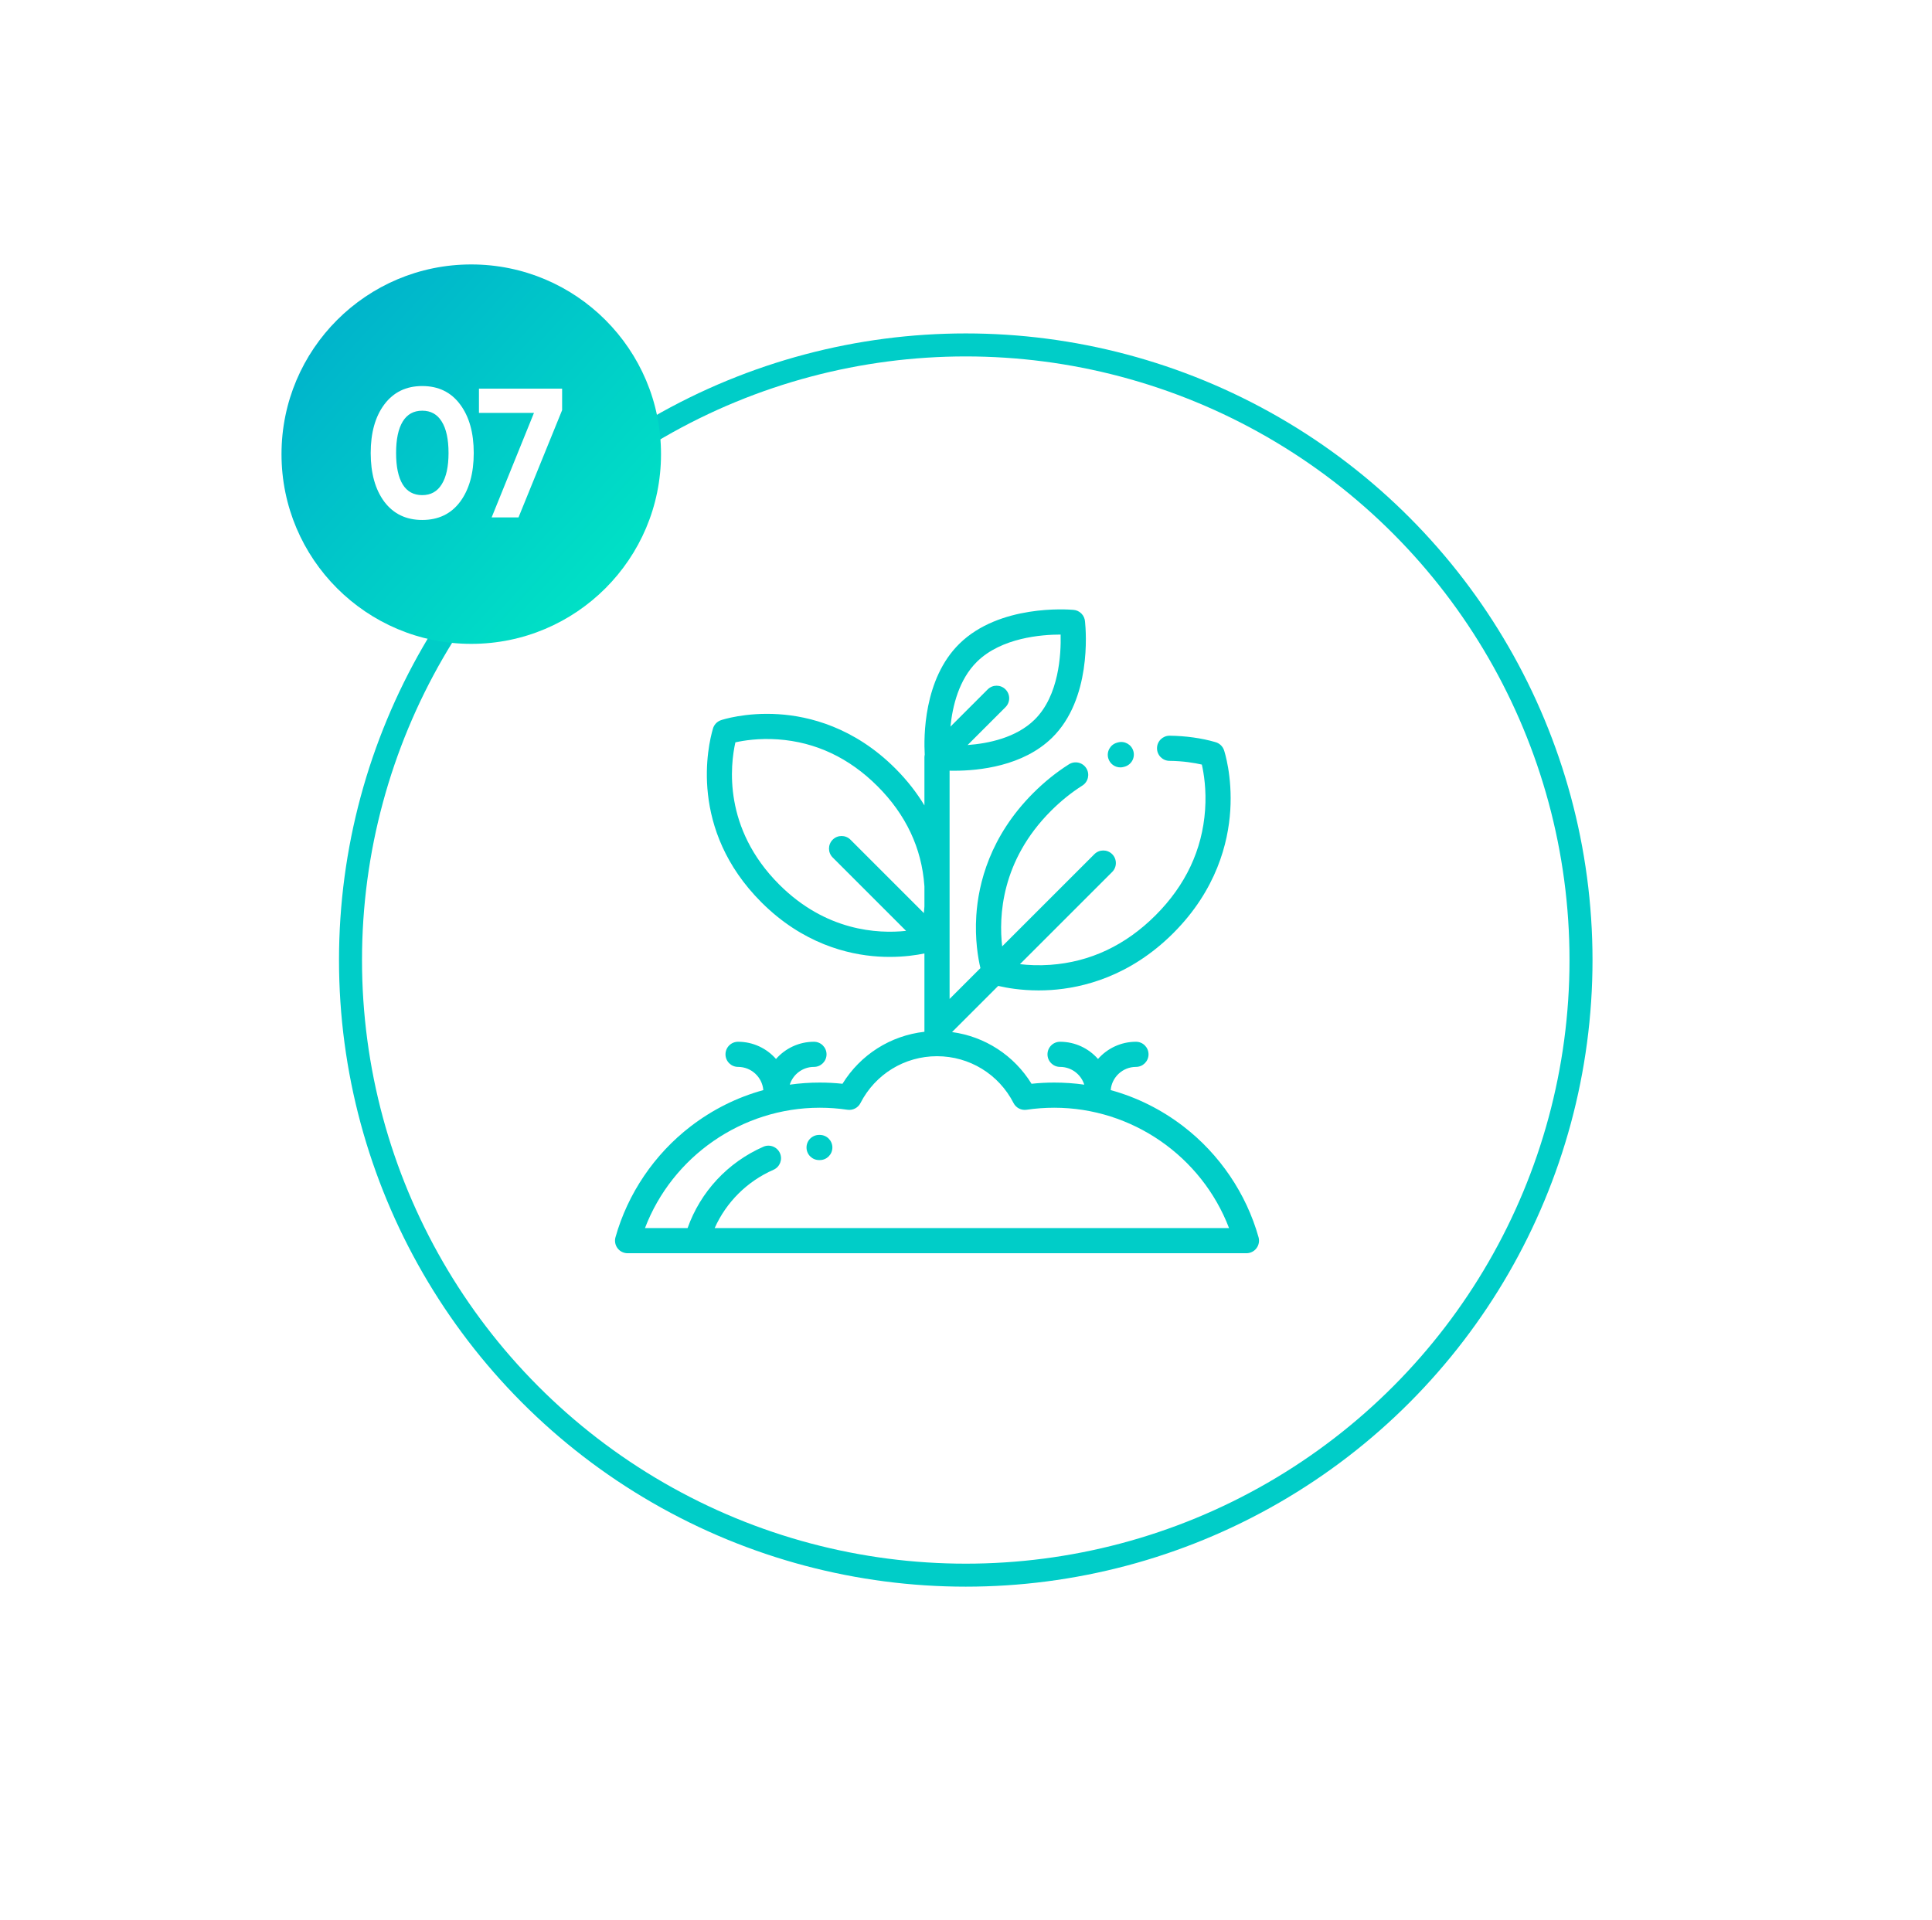 <svg width="168" height="167" viewBox="0 0 168 167" fill="none" xmlns="http://www.w3.org/2000/svg">
<g filter="url(#filter0_d)">
<circle cx="83.979" cy="83.5" r="54.5" fill="white"/>
<circle cx="83.979" cy="83.5" r="53.5" stroke="#00CDC8" stroke-width="2"/>
</g>
<g clip-path="url(#clip0)">
<path d="M109.439 107.61C108.372 103.813 106.053 100.39 102.91 97.973C100.995 96.5 98.857 95.437 96.582 94.812C96.678 93.684 97.626 92.794 98.779 92.794C99.383 92.794 99.872 92.305 99.872 91.701C99.872 91.096 99.383 90.607 98.779 90.607C97.465 90.607 96.285 91.187 95.479 92.104C94.673 91.187 93.493 90.607 92.18 90.607C91.576 90.607 91.086 91.096 91.086 91.701C91.086 92.305 91.576 92.794 92.18 92.794C93.165 92.794 94.002 93.444 94.284 94.338C93.426 94.217 92.553 94.156 91.671 94.156C91.015 94.156 90.354 94.191 89.699 94.261C88.172 91.785 85.641 90.149 82.783 89.764C82.79 89.758 82.798 89.752 82.805 89.745L86.801 85.749C87.517 85.918 88.757 86.141 90.32 86.141C90.658 86.141 91.01 86.13 91.375 86.107C94.156 85.927 98.261 84.923 102.028 81.156C105.795 77.389 106.8 73.283 106.979 70.503C107.174 67.48 106.468 65.342 106.438 65.253C106.318 64.897 106.026 64.632 105.671 64.542L105.659 64.538C104.496 64.199 103.096 64.004 101.716 63.988C101.712 63.988 101.707 63.988 101.703 63.988C101.105 63.988 100.617 64.469 100.61 65.069C100.603 65.673 101.087 66.168 101.691 66.175C102.891 66.189 103.86 66.35 104.508 66.499C104.677 67.241 104.916 68.675 104.79 70.453C104.545 73.915 103.095 76.996 100.482 79.609C97.868 82.222 94.788 83.672 91.326 83.917C90.315 83.989 89.416 83.942 88.692 83.858L96.712 75.838C97.139 75.411 97.139 74.718 96.712 74.291C96.285 73.864 95.592 73.864 95.165 74.291L87.145 82.311C86.848 79.723 87.042 74.873 91.394 70.521C92.247 69.668 93.164 68.929 94.12 68.324C94.63 68.001 94.782 67.325 94.459 66.815C94.136 66.305 93.461 66.153 92.95 66.476C91.858 67.167 90.814 68.008 89.847 68.975C86.08 72.742 85.076 76.847 84.896 79.627C84.764 81.685 85.049 83.332 85.254 84.202L82.573 86.883V67.031C82.699 67.033 82.833 67.035 82.975 67.035C85.119 67.035 88.956 66.647 91.492 64.158C94.901 60.812 94.444 54.97 94.351 54.072C94.337 53.813 94.23 53.558 94.032 53.36C93.838 53.165 93.587 53.059 93.332 53.042C92.811 52.997 86.912 52.569 83.428 55.986C80.291 59.065 80.325 64.142 80.412 65.635C80.395 65.711 80.385 65.79 80.385 65.871V70.05C79.738 68.978 78.91 67.892 77.853 66.835C74.264 63.246 70.353 62.289 67.704 62.119C64.823 61.933 62.783 62.607 62.698 62.636C62.343 62.755 62.078 63.046 61.987 63.401L61.985 63.411C61.576 64.813 59.857 72.125 66.21 78.478C69.799 82.067 73.71 83.024 76.359 83.195C76.707 83.217 77.043 83.227 77.364 83.227C78.633 83.227 79.681 83.073 80.385 82.927V89.739C77.442 90.07 74.824 91.725 73.26 94.261C72.605 94.191 71.944 94.156 71.287 94.156C70.405 94.156 69.533 94.218 68.675 94.338C68.957 93.444 69.793 92.794 70.779 92.794C71.383 92.794 71.873 92.305 71.873 91.701C71.873 91.097 71.383 90.607 70.779 90.607C69.465 90.607 68.285 91.187 67.479 92.104C66.674 91.187 65.494 90.607 64.18 90.607C63.576 90.607 63.086 91.097 63.086 91.701C63.086 92.305 63.576 92.794 64.18 92.794C65.333 92.794 66.281 93.684 66.376 94.812C64.102 95.437 61.964 96.5 60.048 97.973C56.905 100.39 54.587 103.813 53.52 107.611C53.428 107.94 53.495 108.294 53.701 108.567C53.908 108.84 54.231 109 54.573 109H108.386C108.728 109 109.051 108.84 109.257 108.567C109.464 108.294 109.531 107.94 109.439 107.61ZM84.96 57.547C87.087 55.461 90.571 55.191 92.228 55.191C92.273 56.891 92.092 60.504 89.96 62.597C88.359 64.168 85.951 64.666 84.14 64.8L87.434 61.506C87.862 61.078 87.862 60.386 87.434 59.959C87.007 59.532 86.315 59.532 85.888 59.959L82.648 63.198C82.826 61.42 83.379 59.1 84.96 57.547ZM80.385 78.849C80.373 79.048 80.356 79.237 80.337 79.415L73.954 73.032C73.526 72.605 72.834 72.605 72.407 73.032C71.98 73.459 71.98 74.151 72.407 74.579L78.79 80.963C76.319 81.225 71.81 80.985 67.757 76.931C62.856 72.031 63.505 66.53 63.946 64.566C64.656 64.407 65.997 64.189 67.654 64.308C70.925 64.541 73.836 65.912 76.306 68.382C78.776 70.852 80.147 73.763 80.38 77.034C80.382 77.064 80.383 77.093 80.385 77.122V78.849ZM62.145 106.812C63.152 104.56 64.959 102.752 67.261 101.74C67.814 101.497 68.066 100.852 67.823 100.299C67.58 99.746 66.934 99.494 66.381 99.737C63.279 101.101 60.914 103.653 59.79 106.812H56.085C58.463 100.581 64.519 96.344 71.287 96.344C72.088 96.344 72.897 96.403 73.691 96.521C74.155 96.589 74.611 96.355 74.824 95.937C76.112 93.425 78.661 91.864 81.479 91.864C84.297 91.864 86.847 93.425 88.134 95.937C88.348 96.355 88.804 96.589 89.267 96.521C90.061 96.403 90.87 96.344 91.671 96.344C98.44 96.344 104.495 100.581 106.873 106.812H62.145Z" fill="#00CDC8"/>
<path d="M98.555 65.334C98.393 64.752 97.79 64.412 97.208 64.574L97.121 64.598C96.541 64.765 96.205 65.37 96.371 65.951C96.509 66.431 96.947 66.744 97.422 66.744C97.522 66.744 97.623 66.73 97.724 66.701L97.795 66.681C98.377 66.519 98.717 65.916 98.555 65.334Z" fill="#00CDC8"/>
<path d="M71.287 98.71L71.22 98.71C70.616 98.714 70.128 99.206 70.132 99.81C70.135 100.412 70.624 100.898 71.225 100.898C71.227 100.898 71.229 100.898 71.231 100.898L71.287 100.898C71.891 100.898 72.381 100.408 72.381 99.804C72.381 99.2 71.891 98.71 71.287 98.71Z" fill="#00CDC8"/>
</g>
<circle cx="40.979" cy="39.5" r="16.5" fill="url(#paint0_linear)"/>
<path d="M36.715 45.224C35.317 45.224 34.219 44.696 33.419 43.64C32.629 42.573 32.235 41.16 32.235 39.4C32.235 37.64 32.629 36.232 33.419 35.176C34.219 34.109 35.317 33.576 36.715 33.576C38.123 33.576 39.221 34.109 40.011 35.176C40.8 36.232 41.195 37.64 41.195 39.4C41.195 41.16 40.8 42.573 40.011 43.64C39.221 44.696 38.123 45.224 36.715 45.224ZM35.019 42.136C35.403 42.755 35.968 43.064 36.715 43.064C37.461 43.064 38.027 42.749 38.411 42.12C38.805 41.491 39.003 40.584 39.003 39.4C39.003 38.205 38.805 37.293 38.411 36.664C38.027 36.035 37.461 35.72 36.715 35.72C35.968 35.72 35.403 36.035 35.019 36.664C34.635 37.293 34.443 38.205 34.443 39.4C34.443 40.595 34.635 41.507 35.019 42.136ZM41.648 33.8H48.88V35.672L45.088 45H42.752L46.432 35.912H41.648V33.8Z" fill="white"/>
<defs>
<filter id="filter0_d" x="0.479" y="0" width="167" height="167" filterUnits="userSpaceOnUse" color-interpolation-filters="sRGB">
<feFlood flood-opacity="0" result="BackgroundImageFix"/>
<feColorMatrix in="SourceAlpha" type="matrix" values="0 0 0 0 0 0 0 0 0 0 0 0 0 0 0 0 0 0 127 0"/>
<feOffset/>
<feGaussianBlur stdDeviation="14.5"/>
<feColorMatrix type="matrix" values="0 0 0 0 0 0 0 0 0 0.804 0 0 0 0 0.784 0 0 0 0.29 0"/>
<feBlend mode="normal" in2="BackgroundImageFix" result="effect1_dropShadow"/>
<feBlend mode="normal" in="SourceGraphic" in2="effect1_dropShadow" result="shape"/>
</filter>
<linearGradient id="paint0_linear" x1="24.479" y1="27.691" x2="54.244" y2="54.868" gradientUnits="userSpaceOnUse">
<stop stop-color="#00AFCC"/>
<stop offset="1" stop-color="#00E6C5"/>
</linearGradient>
<clipPath id="clip0">
<rect width="56" height="56" fill="white" transform="translate(53.479 53)"/>
</clipPath>
</defs>
</svg>
